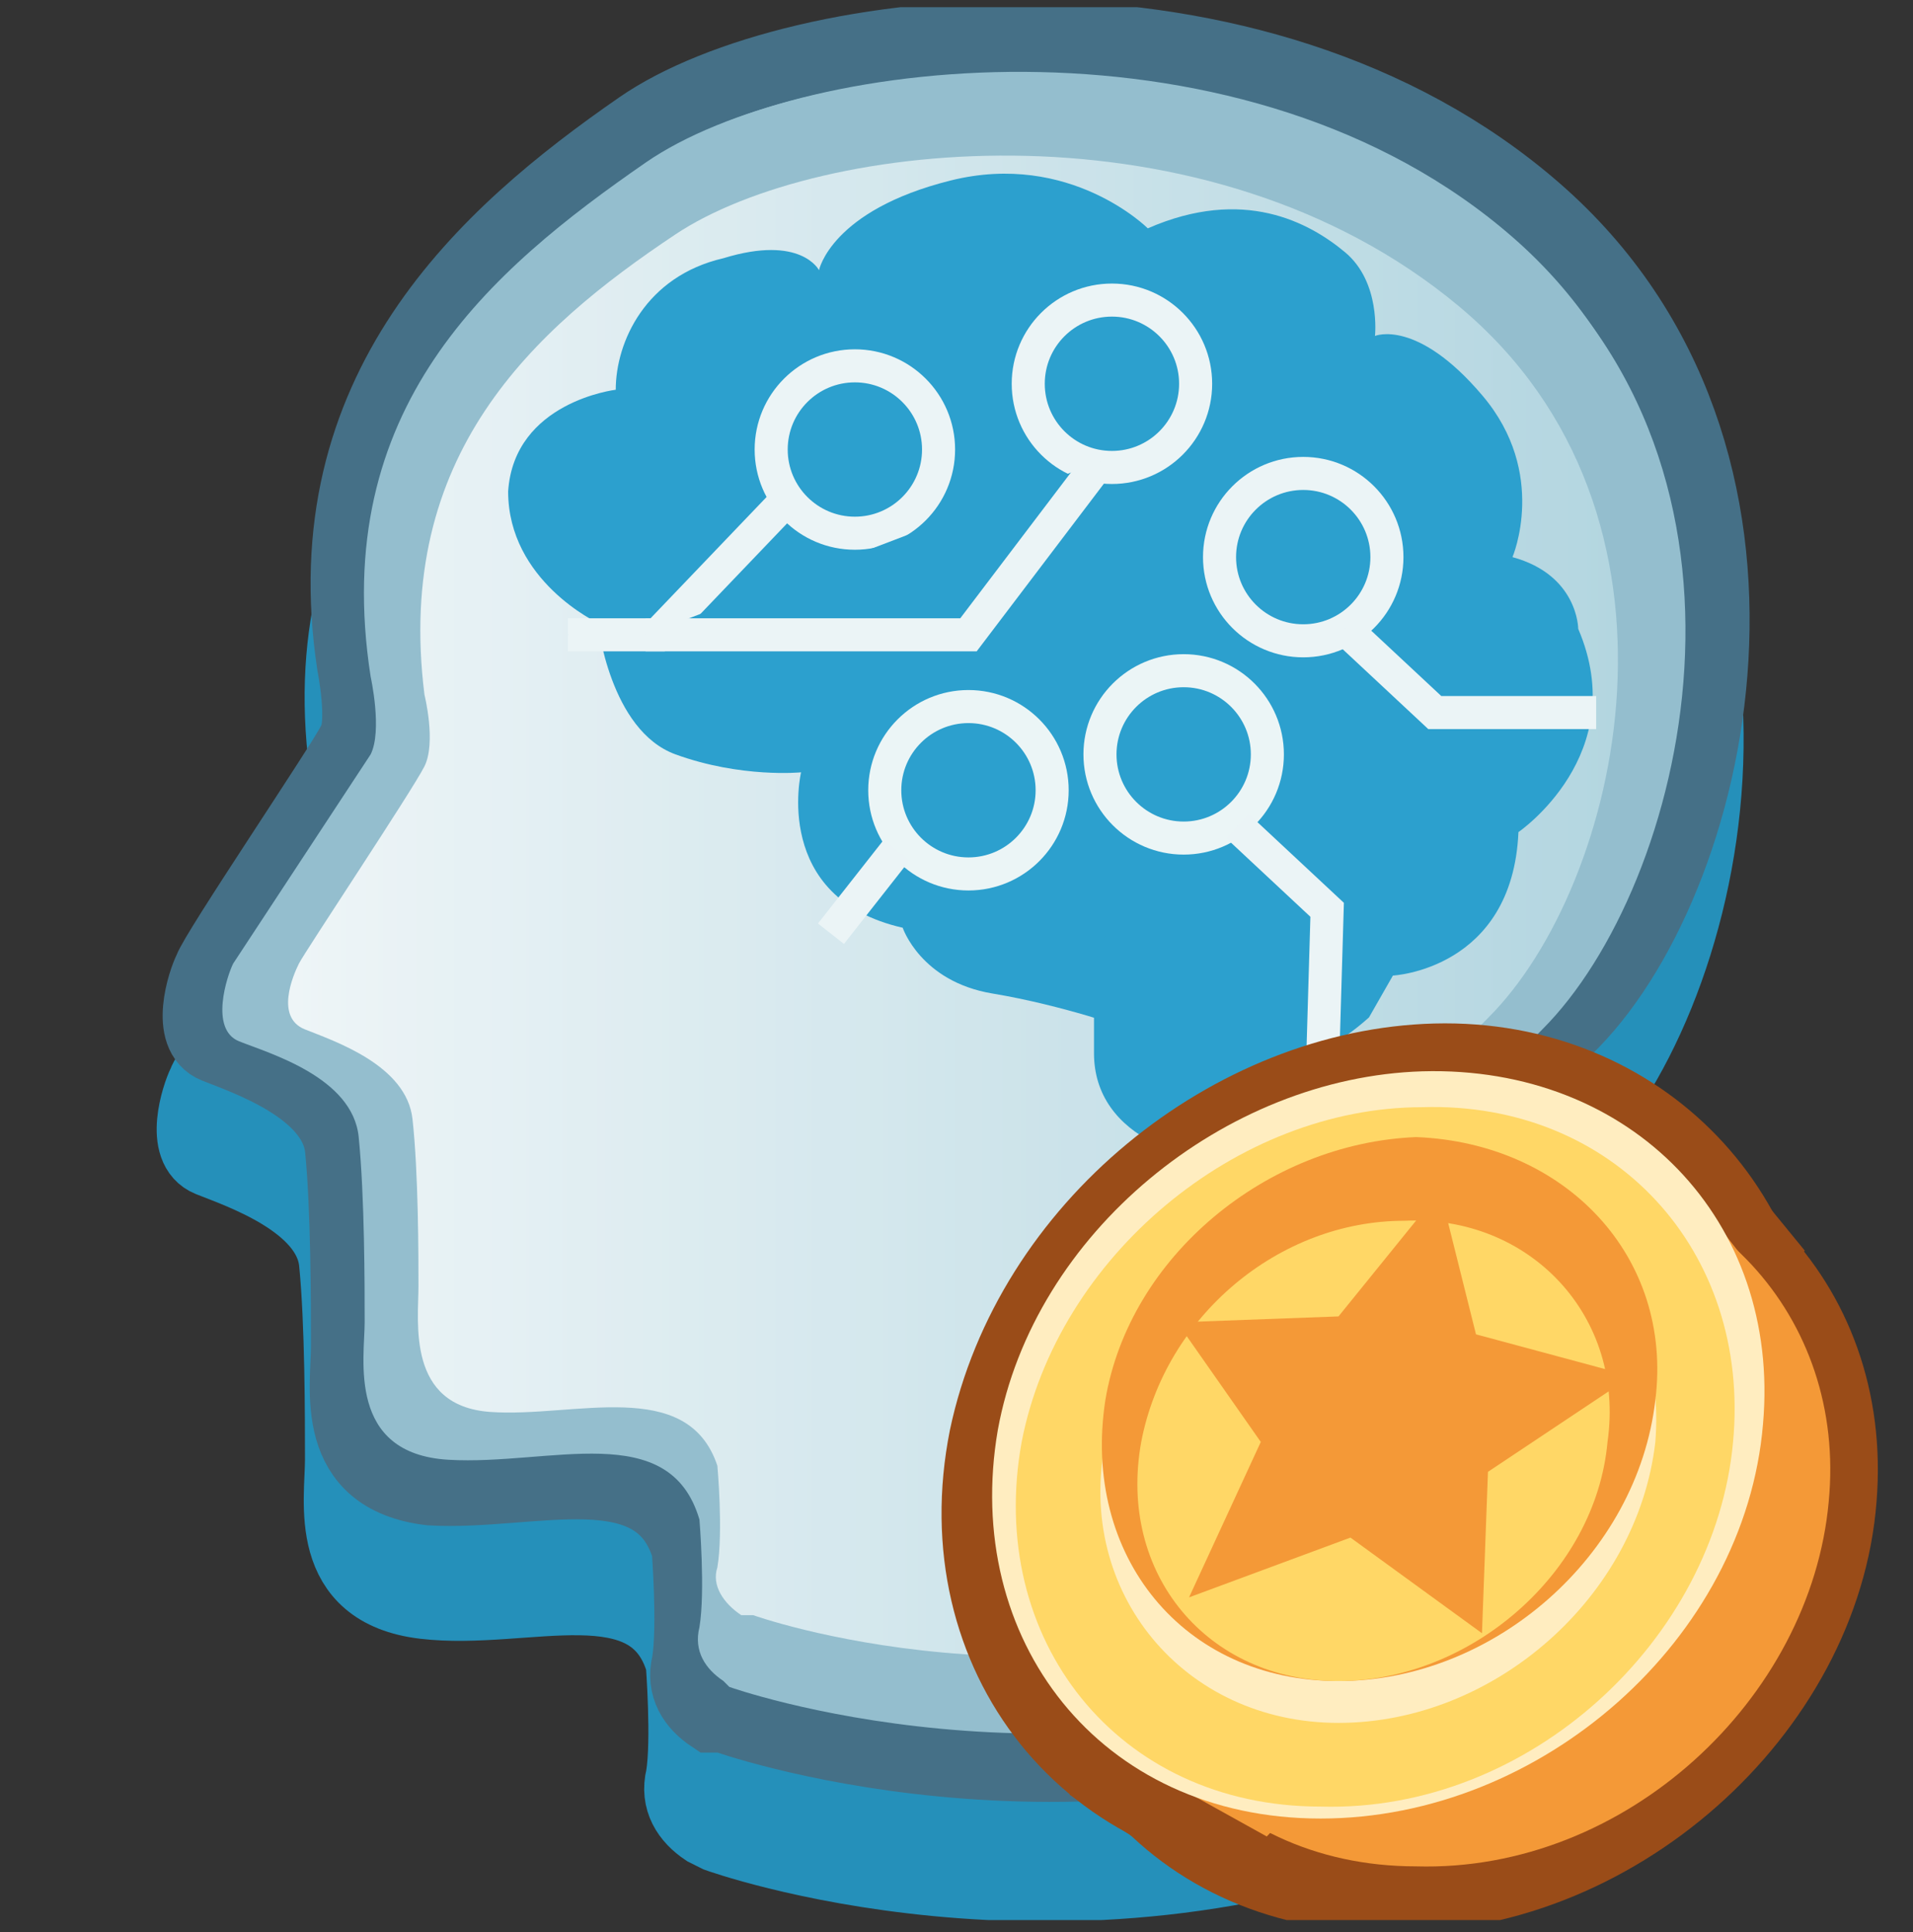 <svg xmlns="http://www.w3.org/2000/svg" fill="none" viewBox="0.75 -0.12 32 32.32">
<rect x="0.75" y="-0.12" width="32" height="32.32" fill="#333333" stroke="none"/>
<g clip-path="url(#clip0_1415_766)">
<path d="M12.75 30.6C12.75 30.6 18.55 32.7 24.65 30.2C25.15 30 25.35 29.5 25.15 29C24.85 28.2 24.35 26.9 24.35 25.8C24.35 24.2 24.35 21.5 26.85 19.1C29.35 16.7 31.05 9.5 26.35 5.4C21.65 1.3 13.95 2.2 11.35 4C8.75 5.8 5.85 8.3 6.55 12.9C6.55 12.9 6.75 13.9 6.55 14.2C6.35 14.6 4.25 17.7 4.15 18C4.05 18.2 3.75 19.1 4.25 19.3C4.75 19.5 6.25 20 6.35 21C6.45 22 6.45 23.6 6.45 24.3C6.45 25 6.15 26.5 7.85 26.7C9.55 26.9 11.65 26 12.15 27.7C12.15 27.7 12.25 29 12.15 29.6C12.05 30 12.25 30.3 12.55 30.5L12.75 30.6Z" fill="#2590BA" stroke="#2590BA" stroke-width="1.197" stroke-miterlimit="10"/>
<path d="M12.85 28.6C12.85 28.6 18.65 30.7 24.75 28.2C25.25 28 25.45 27.5 25.25 27C24.95 26.2 24.45 24.9 24.45 23.8C24.45 22.2 24.45 19.5 26.95 17.1C29.45 14.7 31.15 7.5 26.45 3.4C21.75 -0.7 14.05 0.2 11.45 2C8.85 3.8 5.95 6.4 6.65 11C6.65 11 6.85 12 6.65 12.3C6.45 12.7 4.35 15.8 4.25 16.1C4.15 16.3 3.85 17.2 4.35 17.4C4.85 17.6 6.35 18.1 6.45 19.1C6.55 20.1 6.55 21.7 6.55 22.4C6.55 23.1 6.25 24.6 7.95 24.8C9.65 24.9 11.75 24.1 12.25 25.8C12.25 25.8 12.35 27.1 12.25 27.7C12.15 28.1 12.35 28.4 12.65 28.6H12.85Z" fill="#94BECE" stroke="#457087" stroke-width="1.197" stroke-miterlimit="10"/>
<path d="M12.95 28.1C12.95 28.1 18.55 30.1 24.45 27.7C24.85 27.5 25.15 27 24.95 26.6C24.65 25.8 24.15 24.5 24.15 23.6C24.15 22 24.15 19.5 26.55 17.1C28.95 14.7 30.65 7.8 26.05 3.9C21.45 5.00679e-05 14.15 0.8 11.55 2.6C8.95 4.4 6.25 6.7 6.95 11.2C6.95 11.2 7.15 12.1 6.95 12.5L4.65 16C4.55 16.2 4.25 17.1 4.75 17.3C5.25 17.5 6.65 17.9 6.75 18.9C6.85 19.9 6.85 21.4 6.85 22C6.85 22.6 6.55 24.2 8.25 24.3C9.95 24.4 11.95 23.6 12.45 25.3C12.45 25.3 12.55 26.5 12.45 27.1C12.35 27.5 12.55 27.8 12.85 28L12.95 28.1Z" fill="#94BECE"/>
<g opacity="0.84">
<path d="M13.35 26.9C13.35 26.9 18.35 28.7 23.75 26.5C24.15 26.3 24.35 25.9 24.15 25.5C23.85 24.8 23.45 23.6 23.45 22.8C23.45 21.4 23.45 19.1 25.65 16.9C27.85 14.7 29.35 8.5 25.15 5C20.95 1.5 14.45 2.2 12.05 3.8C9.65 5.4 7.35 7.5 7.85 11.5C7.85 11.5 8.05 12.3 7.85 12.7C7.65 13.1 5.85 15.8 5.75 16C5.65 16.2 5.35 16.9 5.85 17.1C6.35 17.3 7.55 17.7 7.65 18.6C7.75 19.5 7.75 20.9 7.75 21.4C7.75 22 7.55 23.4 8.95 23.5C10.35 23.6 12.25 22.9 12.75 24.4C12.75 24.4 12.85 25.5 12.75 26.1C12.65 26.4 12.85 26.7 13.15 26.9H13.35Z" fill="url(#paint0_linear_1415_766)"/>
</g>
<path d="M19.65 17.1C19.65 17.1 21.65 18.7 23.65 16.9L24.05 16.2C24.05 16.2 26.05 16.1 26.15 13.8C26.15 13.8 28.05 12.5 27.15 10.4C27.15 10.4 27.15 9.5 26.05 9.2C26.05 9.2 26.65 7.8 25.55 6.5C24.45 5.2 23.75 5.5 23.75 5.5C23.75 5.5 23.85 4.6 23.25 4.1C22.65 3.6 21.55 3 19.95 3.7C19.95 3.7 18.65 2.4 16.65 2.9C14.65 3.4 14.45 4.4 14.45 4.4C14.45 4.4 14.15 3.8 12.85 4.2C11.55 4.5 11.05 5.6 11.05 6.4C11.05 6.4 9.35 6.6 9.25 8.1C9.25 9.6 10.75 10.3 10.75 10.3C10.75 10.3 10.95 12.1 12.05 12.5C13.15 12.9 14.15 12.8 14.15 12.8C14.15 12.8 13.65 14.9 15.85 15.4C15.85 15.4 16.15 16.3 17.35 16.5C18.55 16.7 19.65 17.1 19.65 17.1Z" fill="#2CA0CE"/>
<path d="M15.05 8.8C15.823 8.8 16.45 8.173 16.45 7.4C16.45 6.627 15.823 6 15.05 6C14.277 6 13.65 6.627 13.65 7.4C13.65 8.173 14.277 8.8 15.05 8.8Z" fill="#2CA0CE" stroke="#EBF4F6" stroke-width="0.553"/>
<path d="M19.35 7.7C20.123 7.7 20.75 7.073 20.75 6.3C20.75 5.527 20.123 4.9 19.35 4.9C18.576 4.9 17.95 5.527 17.95 6.3C17.95 7.073 18.576 7.7 19.35 7.7Z" fill="#2CA0CE" stroke="#EBF4F6" stroke-width="0.553"/>
<path d="M22.55 10.6C23.323 10.6 23.95 9.973 23.95 9.2C23.95 8.427 23.323 7.8 22.55 7.8C21.777 7.8 21.15 8.427 21.15 9.2C21.15 9.973 21.777 10.6 22.55 10.6Z" fill="#2CA0CE" stroke="#EBF4F6" stroke-width="0.553"/>
<path d="M20.55 13.9C21.323 13.9 21.95 13.273 21.95 12.5C21.95 11.727 21.323 11.1 20.55 11.1C19.777 11.1 19.15 11.727 19.15 12.5C19.15 13.273 19.777 13.9 20.55 13.9Z" fill="#2CA0CE" stroke="#EBF5F6" stroke-width="0.553"/>
<path d="M16.95 14.5C17.723 14.5 18.35 13.873 18.35 13.1C18.35 12.327 17.723 11.7 16.95 11.7C16.177 11.7 15.55 12.327 15.55 13.1C15.55 13.873 16.177 14.5 16.95 14.5Z" fill="#2CA0CE" stroke="#EBF5F6" stroke-width="0.553"/>
<path d="M10.25 10.5H11.75L13.95 8.2" fill="#2CA0CE"/>
<path d="M10.25 10.5H11.75L13.95 8.2" stroke="#EBF4F6" stroke-width="0.553" stroke-miterlimit="10"/>
<path d="M19.15 7.6L16.95 10.5H11.55M15.75 14.1L14.65 15.5L15.75 14.1ZM23.25 10.4L24.75 11.8H27.45M21.45 13.7L22.95 15.1L22.85 18.5" fill="#2CA0CE"/>
<path d="M19.15 7.6L16.95 10.5H11.55M15.75 14.1L14.65 15.5M23.25 10.4L24.75 11.8H27.45M21.45 13.7L22.95 15.1L22.85 18.5" stroke="#EBF4F6" stroke-width="0.553" stroke-miterlimit="10"/>
<path d="M19.05 16.3V17.5C19.05 18.2 19.45 18.7 20.05 19C21.05 19.3 22.05 18.6 22.05 17.5V16.3C22.05 15.5 21.45 14.8 20.55 14.8C19.75 14.7 19.05 15.4 19.05 16.3Z" fill="#2CA0CE"/>
<path d="M19.04 29.402L18.64 29.902L20.44 31.102L30.94 20.802L29.14 18.602L19.04 29.402Z" fill="#9A4C18"/>
<path d="M31.14 23.702C30.84 27.802 26.94 31.302 22.74 31.302C18.54 31.302 15.84 27.802 16.64 23.802C17.44 20.002 21.04 17.102 24.74 17.002C28.54 16.902 31.44 19.902 31.14 23.702Z" fill="#9A4C18"/>
<path d="M32.14 25.002C31.84 28.902 28.04 32.302 23.94 32.202C19.84 32.202 17.24 28.802 18.04 25.002C18.74 21.402 22.34 18.602 25.94 18.602C29.64 18.503 32.44 21.302 32.14 25.002Z" fill="#9A4C18"/>
<path d="M20.14 29.602L21.94 30.602L30.44 21.602L29.04 19.802L20.14 29.602Z" fill="#F49937"/>
<path d="M31.34 25.002C31.04 28.302 27.94 31.202 24.44 31.102C21.04 31.102 18.84 28.302 19.44 25.002C20.04 21.902 23.04 19.402 26.14 19.402C29.34 19.402 31.64 21.902 31.34 25.002Z" fill="#F49937"/>
<path d="M30.241 23.702C29.941 27.302 26.541 30.302 22.84 30.302C19.14 30.302 16.84 27.302 17.441 23.802C18.041 20.502 21.241 17.902 24.541 17.802C28.041 17.702 30.541 20.302 30.241 23.702Z" fill="#FFEDC0"/>
<path d="M29.74 24.002C29.44 27.302 26.34 30.202 22.84 30.102C19.44 30.102 17.24 27.302 17.84 24.002C18.44 20.902 21.44 18.402 24.54 18.402C27.74 18.302 30.04 20.802 29.74 24.002Z" fill="#FFD766"/>
<path d="M28.44 24.002C28.14 26.602 25.74 28.702 23.14 28.702C20.54 28.702 18.74 26.502 19.24 24.002C19.64 21.602 22.04 19.602 24.44 19.602C26.84 19.602 28.64 21.502 28.44 24.002Z" fill="#FFEDC0"/>
<path d="M28.44 23.302C28.14 25.902 25.74 28.002 23.14 28.002C20.54 28.002 18.84 25.902 19.24 23.302C19.64 20.902 21.94 19.002 24.44 18.902C26.94 19.002 28.74 20.902 28.44 23.302Z" fill="#F49937"/>
<path d="M27.64 24.002C27.441 26.202 25.34 28.002 23.14 28.002C20.941 28.002 19.441 26.202 19.84 24.002C20.241 21.902 22.14 20.302 24.241 20.302C26.34 20.202 27.941 21.902 27.64 24.002Z" fill="#FFD766"/>
<path d="M24.84 19.802L25.44 22.202L28.04 22.902L25.64 24.502L25.54 27.202L23.34 25.602L20.64 26.602L21.84 24.002L20.44 22.002L23.14 21.902L24.84 19.802Z" fill="#F49937"/>
</g>
<defs>
<linearGradient id="paint0_linear_1415_766" x1="5.655" y1="15.025" x2="27.772" y2="15.025" gradientUnits="userSpaceOnUse">
<stop stop-color="white"/>
<stop offset="1" stop-color="#B9DAE4"/>
</linearGradient>
<clipPath id="clip0_1415_766">
<rect width="32" height="32" fill="white" transform="translate(0.75)"/>
</clipPath>
</defs>
</svg>